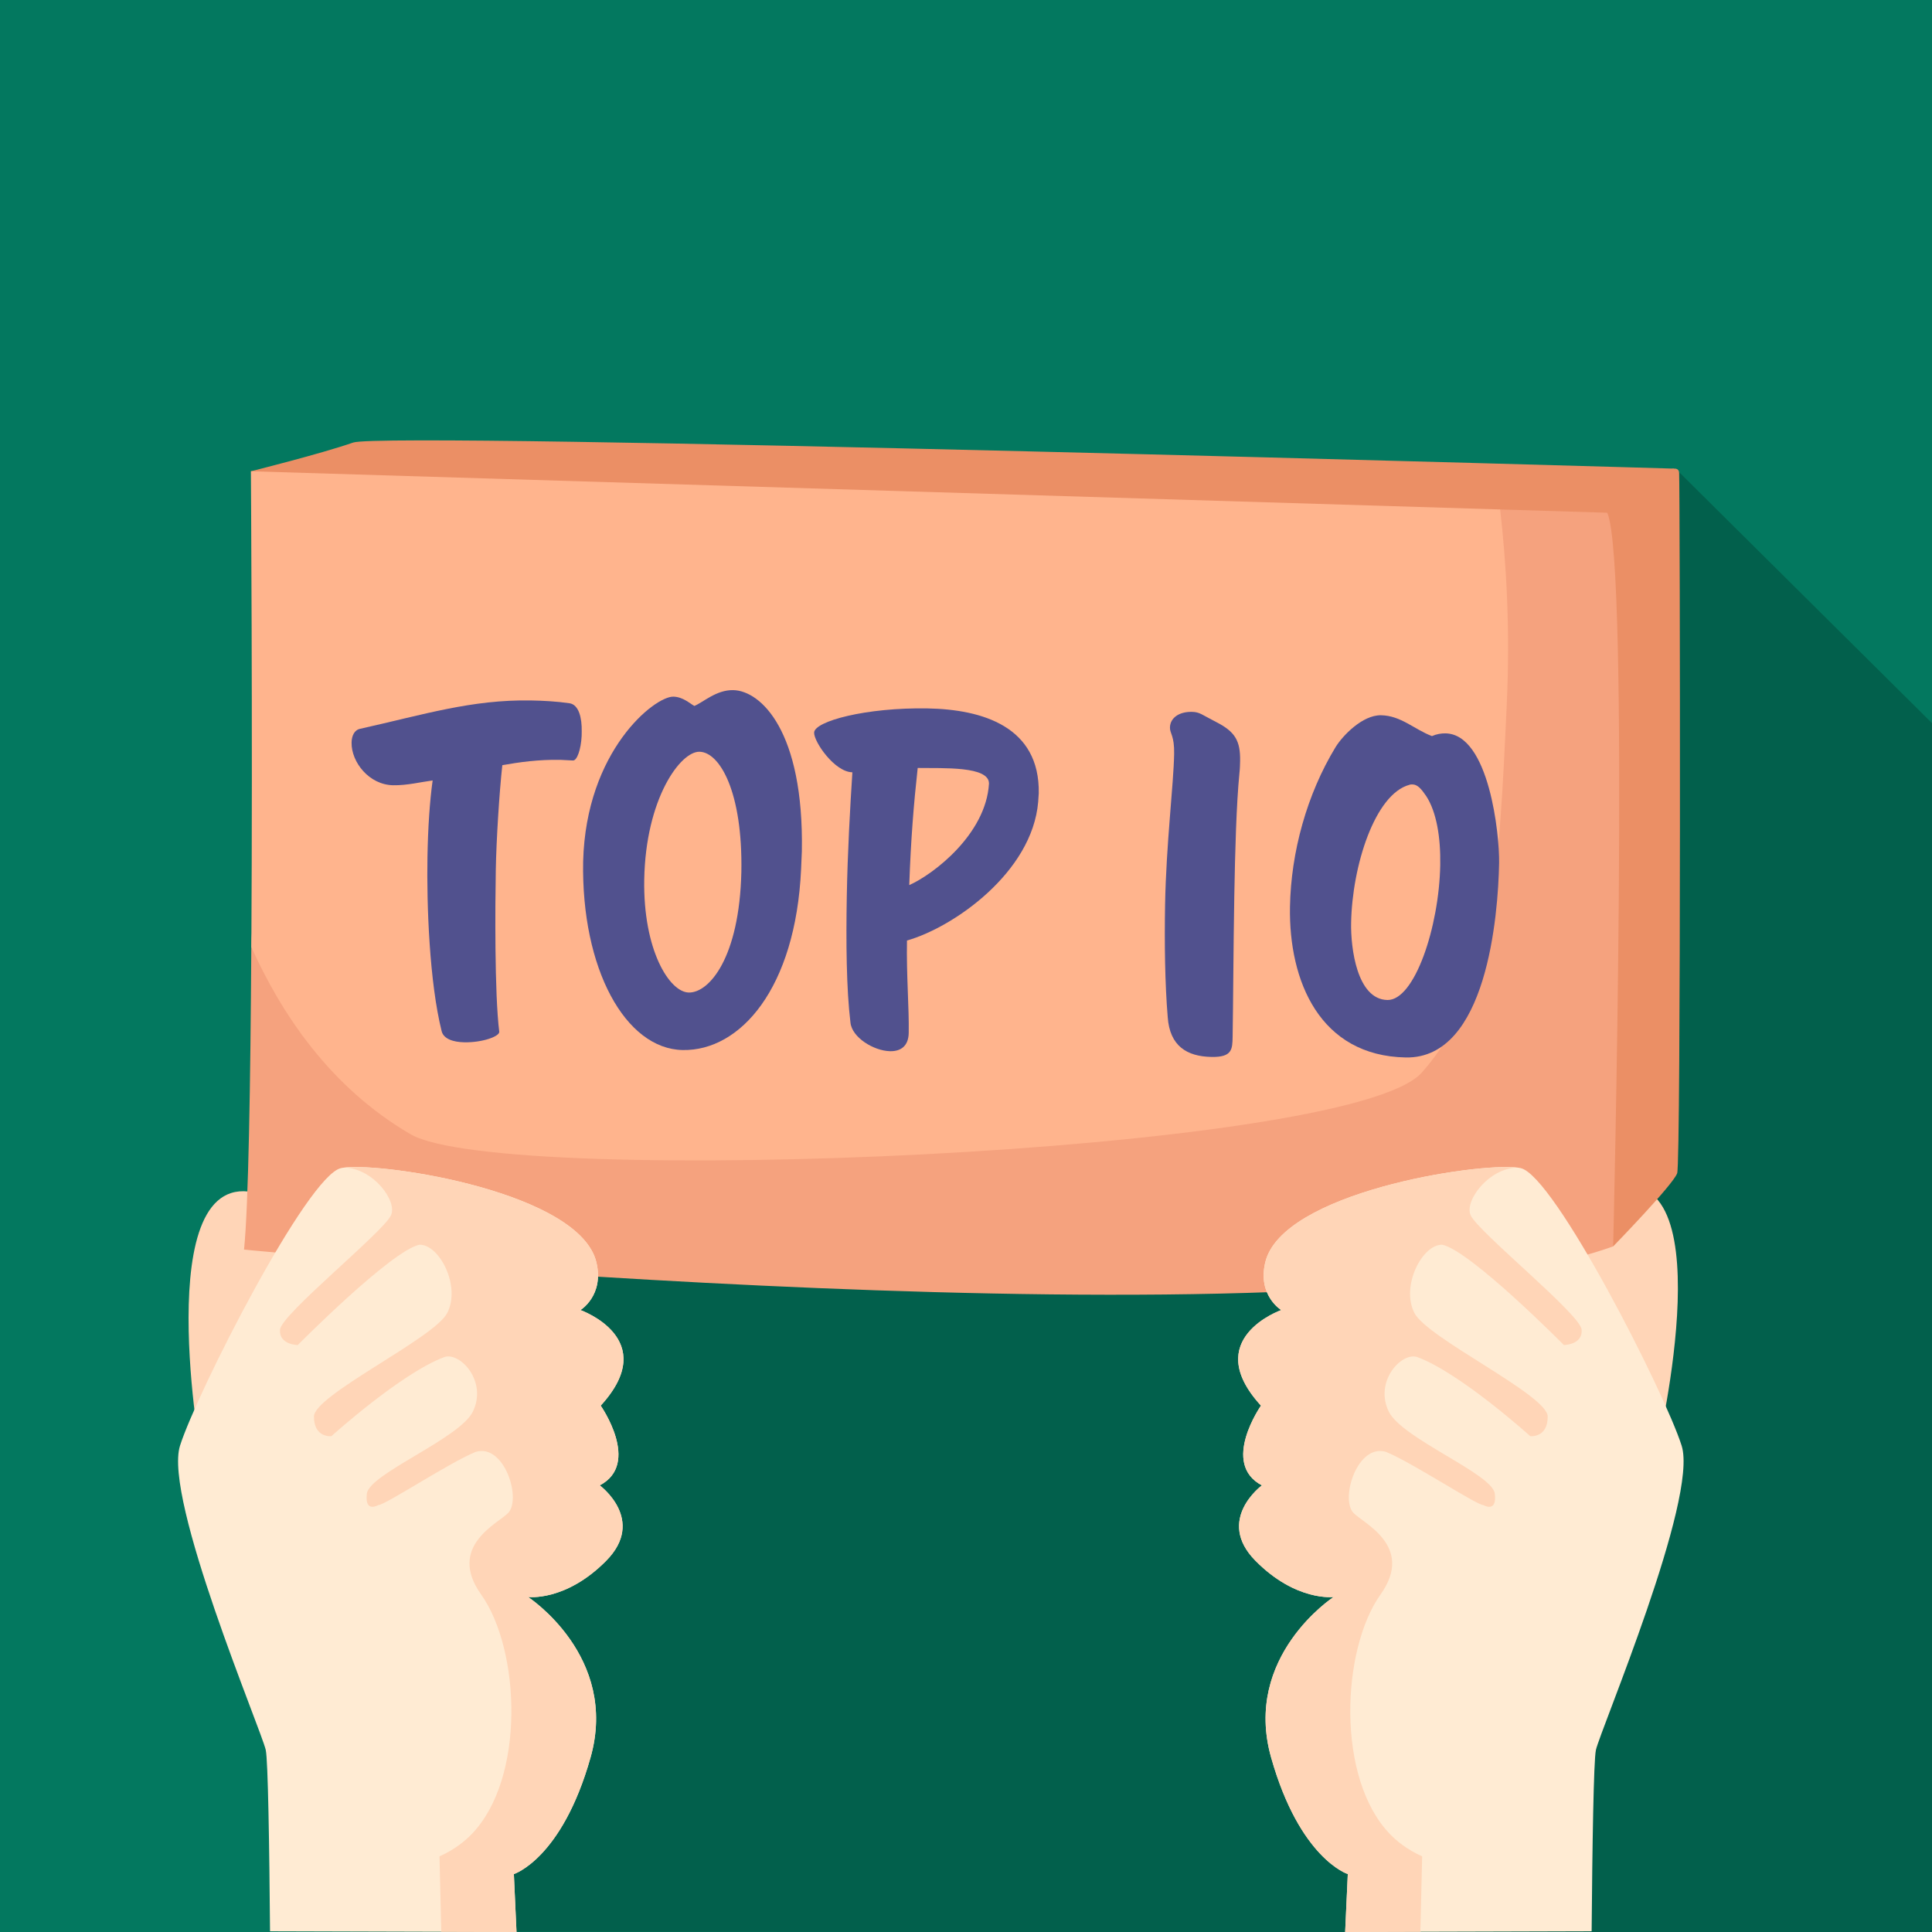 <?xml version="1.0" encoding="utf-8"?>
<svg xmlns="http://www.w3.org/2000/svg" id="Layer_1" viewBox="0 0 512 512.09">
  <rect x="0" y="0" width="512" height="512.09" fill="#333333" stroke="none"/>
  <g id="Capa_1">
    <rect width="512" height="512" fill="#03785f"/>
    <path d="M512,191.64l-67.71-67.21L91.9,273.1l6.97,98.32-5.39,140.45,151.63.13c3.6.2,263.3,0,266.9,0V191.64Z" opacity=".2"/>
  </g>
  <g>
    <g>
      <path d="M439.2,383.84s19.13-80.56-14.22-68.33c-33.35,12.23-5.52,40.9-5.52,40.9l19.75,27.43Z" fill="#ffd5b7"/>
      <path d="M53.07,384.7s-14.24-81.56,18.31-67.35c32.55,14.22,3.05,41.16,3.05,41.16l-21.36,26.19Z" fill="#ffd5b7"/>
      <path d="M443.64,124.19s-341.3-9.94-350.04-6.91-27.11,7.61-27.11,7.61l18.37,12.17,335.44,14.13,23.35-26.99Z" fill="#eb8f65"/>
      <path d="M425.94,135.88s13.36-11.41,17.7-11.69c.81-.05,1.31.29,1.35,1.16.23,5.55.51,182.54-.52,185.56-1.03,3.03-16.96,19.39-16.96,19.39l-10.81-14.61s-1.05-172.31,9.25-179.81Z" fill="#eb8f65"/>
      <path d="M427.5,330.3c-78.29,28.34-362.83.86-362.83.86,1.17-11.33,1.71-44.05,1.93-80.19.36-58.55,101.54-59.31,101.54-59.31l229.4-56.65,28.4.87c6.07,13.31,1.56,194.42,1.56,194.42h0Z" fill="#f5a27e"/>
      <path d="M399.31,186.55c-2.04,44.31-3.51,76.26-22.5,97.68-19.23,21.69-243.41,30.66-267.98,16.37-21.49-12.5-34.4-32.24-42.22-49.63.36-58.55-.12-126.08-.12-126.08l331.06,10.12c1.61,13.95,2.69,31.49,1.76,51.54h0Z" fill="#ffb48d"/>
      <path d="M422.93,463.8c-.6,2.69-.95,25.58-1.13,48.01l-45.39.13-19.93.06.7-15.35s-12.71-4.01-20.31-30.86c-7.61-26.84,16.55-42.57,16.55-42.57,0,0-9.95,1.27-20.69-9.58-10.74-10.86,1.69-20,1.69-20-11-5.78-.25-21.13-.25-21.13-16.23-17.73,5.37-25.33,5.37-25.33,0,0-6.34-3.85-4.23-12.66,4.45-18.49,55.73-26.44,66.81-25.1.32.03.61.09.86.14,8.94,1.92,38.21,59.49,42.67,73.55,4.47,14.06-21.51,75.26-22.73,80.69h0Z" fill="#ffebd3"/>
      <path d="M419.16,352.37c.29,4.04-4.71,4.08-4.71,4.08,0,0-24.71-24.97-32.25-26.59-5.31-.09-11.03,11.03-7.35,18.12,3.49,6.73,35.31,21.72,35.31,27.43s-4.62,5.19-4.62,5.19c0,0-18.63-16.82-29.99-20.98-4.21-1.32-11.4,6.54-7.5,14.48,3.52,7.17,27.43,16.45,28.08,21.71.66,5.27-3.02,3.05-3.02,3.05-1.76.05-18.97-11.34-25.82-14.1-7.53-2.25-12.1,12.24-8.68,16.1,2.4,2.71,16.45,8.77,7.24,21.71-10.37,14.56-11.84,48.72,2.56,63.54,1.61,1.66,4.28,3.95,8.48,5.85l-.48,19.98-19.93.06.7-15.35s-12.71-4.01-20.31-30.86c-7.61-26.84,16.55-42.57,16.55-42.57,0,0-9.95,1.27-20.69-9.58-10.74-10.86,1.69-20,1.69-20-11-5.78-.25-21.13-.25-21.13-16.23-17.73,5.37-25.33,5.37-25.33,0,0-6.34-3.85-4.23-12.66,4.45-18.49,55.73-26.44,66.81-25.1-7.65.17-14.16,8.91-12.36,12.68,2.18,4.57,29.1,26.23,29.39,30.27h0Z" fill="#ffd5b7"/>
      <path d="M70.43,463.8c.6,2.69.95,25.58,1.13,48.01l45.39.13,19.93.06-.7-15.35s12.71-4.01,20.31-30.86c7.61-26.84-16.55-42.57-16.55-42.57,0,0,9.95,1.27,20.69-9.58,10.74-10.86-1.69-20-1.69-20,11-5.78.25-21.13.25-21.13,16.23-17.73-5.37-25.33-5.37-25.33,0,0,6.34-3.85,4.23-12.66-4.45-18.49-55.73-26.44-66.81-25.1-.32.03-.61.09-.86.14-8.94,1.92-38.21,59.49-42.67,73.55-4.47,14.06,21.51,75.26,22.73,80.69h0Z" fill="#ffebd3"/>
      <path d="M74.2,352.37c-.29,4.04,4.71,4.08,4.71,4.08,0,0,24.71-24.97,32.25-26.59,5.31-.09,11.03,11.03,7.35,18.12-3.49,6.73-35.31,21.72-35.31,27.43s4.62,5.19,4.62,5.19c0,0,18.63-16.82,29.99-20.98,4.21-1.32,11.4,6.54,7.5,14.48-3.52,7.17-27.43,16.45-28.08,21.71-.66,5.27,3.02,3.05,3.02,3.05,1.76.05,18.97-11.34,25.82-14.1,7.54-2.25,12.1,12.24,8.68,16.1-2.4,2.71-16.45,8.77-7.24,21.71,10.37,14.56,11.84,48.72-2.56,63.54-1.61,1.66-4.28,3.95-8.48,5.85l.48,19.98,19.93.06-.7-15.35s12.71-4.01,20.31-30.86c7.61-26.84-16.55-42.57-16.55-42.57,0,0,9.95,1.27,20.69-9.58,10.74-10.86-1.69-20-1.69-20,11-5.78.25-21.13.25-21.13,16.23-17.73-5.37-25.33-5.37-25.33,0,0,6.34-3.85,4.23-12.66-4.45-18.49-55.73-26.44-66.81-25.1,7.65.17,14.16,8.91,12.36,12.68-2.18,4.57-29.1,26.23-29.39,30.27h0Z" fill="#ffd5b7"/>
    </g>
    <g>
      <rect x="206.97" y="75.76" width="93.45" height="318.82" transform="translate(14.03 484.62) rotate(-88.98)" fill="none"/>
      <path d="M151.88,201.54c-1.12-.02-2.24-.15-3.36-.17-5.83-.1-10.78.59-15.4,1.41-.8,7.28-1.59,19.84-1.73,27.8-.16,9.09-.36,32.65.92,42.89-.02,1.23-4.54,2.84-9.25,2.75-2.92-.05-5.48-.88-6.01-2.91-3.25-12.96-4-33.52-3.77-46.19.14-7.85.6-14.69,1.37-20.29-3.04.39-6.76,1.34-10.46,1.27-6.4-.11-11.11-6.15-11.02-11.31.03-1.79.73-3.35,2.31-3.66,16.79-3.74,29.54-7.78,45.25-7.5,3.25.06,6.62.23,10.2.74,2.46.38,3.3,3.87,3.23,7.46,0,.45-.01.79-.02,1.23-.18,3.59-1.24,6.49-2.25,6.47Z" fill="#51518e"/>
      <path d="M180.92,278.27c-15.15-.27-26.89-21.47-26.38-49.97.75-29.39,18.96-43.77,23.9-43.68,2.58.05,4.46,1.88,5.57,2.46,2.38-.97,5.8-4.27,10.29-4.19,7.29.13,18.77,10.77,18.2,42.75-.03,1.46-.17,3.14-.2,4.71-1.46,31.62-16.13,48.2-31.38,47.92ZM185.36,199.22c-5.05-.09-14.25,12.43-14.63,33.86-.33,18.62,6.65,29.86,11.81,29.95,5.39.1,13.41-9.19,13.93-31.96.38-21.21-5.72-31.75-11.1-31.85Z" fill="#51518e"/>
      <path d="M240.36,249.25c-.17,9.31.58,17.86.46,24.48-.06,3.59-2.22,4.9-4.91,4.85-4.38-.08-10.15-3.66-10.53-7.59-1.08-8.89-1.19-21.12-.97-33.58.21-11.56.87-23.33,1.48-32.74-4.71-.08-10.18-8.04-10.14-10.51.05-3.03,13.81-6.71,30.08-6.42,14.47.26,29.77,4.8,29.45,22.52-.01.67-.14,1.46-.15,2.24-1.57,18.71-22.48,33.27-34.78,36.75ZM243.2,203.51c-1.07,9.75-1.8,18.82-2.24,31.05,6.33-2.8,20.33-13.44,21.13-26.89.08-4.71-12.27-4.04-18.89-4.15Z" fill="#51518e"/>
      <path d="M327.1,237.56c-.25,14.25-.29,28.61-.44,37.14-.06,3.37-.1,5.5-5.6,5.4-6.51-.12-11.06-2.89-11.6-10.53-.74-8.88-.88-19.55-.7-29.87.29-16.04,2.25-31.72,2.4-39.91.09-4.82-1.14-5.41-1.11-6.98.05-2.58,2.43-4.22,5.8-4.16,2.13.04,2.57.72,6.46,2.7,5,2.56,6.42,4.94,6.33,10.33-.02.9-.04,2.02-.17,3.14-.82,8.4-1.15,20.52-1.37,32.75Z" fill="#51518e"/>
      <path d="M372.57,280.24c-22.78-.41-31.06-20.2-30.71-39.94.26-14.47,4.46-29.77,12.09-42.32,1.85-3,7.11-8.52,12.05-8.43,5.27.09,8.8,3.75,13.48,5.52,1.24-.54,2.48-.74,3.6-.72,11.56.21,14.33,26.85,14.2,34.37-.25,13.91-3.28,51.91-24.71,51.52ZM374.32,207.88c-.22,0-.56-.01-.79.1-9.13,2.42-15.2,21.39-15.47,36.65-.12,6.62,1.55,20.23,9.62,20.38,7.18.13,13.7-19.28,14-35.78.13-7.29-.98-14.05-3.71-18.25-1.31-1.93-2.3-3.07-3.65-3.1Z" fill="#51518e"/>
    </g>
  </g>
</svg>